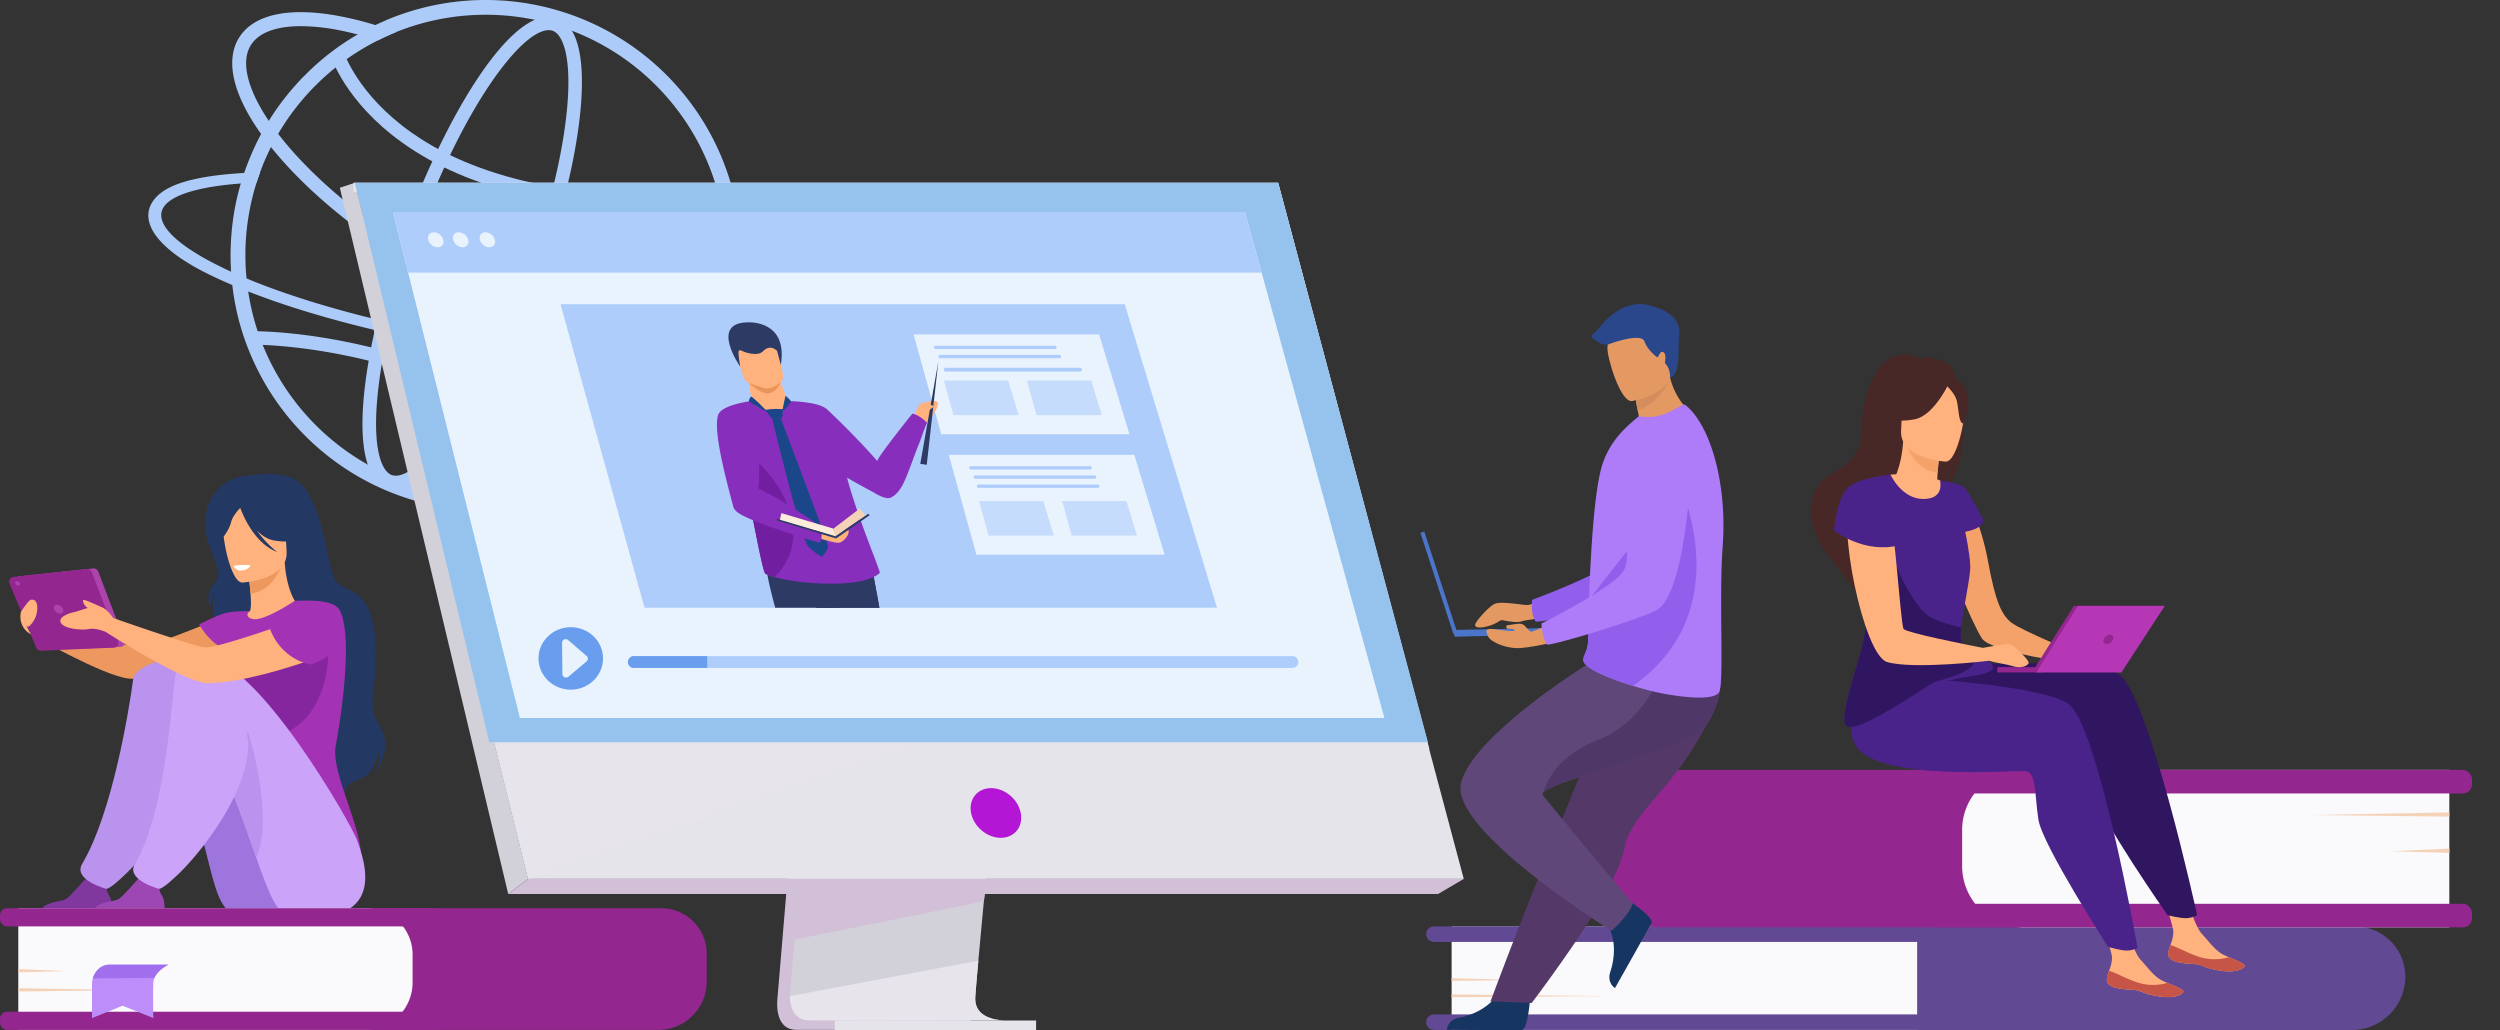 <svg xmlns="http://www.w3.org/2000/svg" xmlns:xlink="http://www.w3.org/1999/xlink" viewBox="0 0 1483 611.04"><rect x="0" y="0" width="1483" height="611.04" fill="#333333" stroke="none"/><defs><style>.cls-1{fill:none;}.cls-2{fill:#ed985f;}.cls-3{fill:#233862;}.cls-4{fill:#ffb27d;}.cls-5{fill:#a432b5;}.cls-6{fill:#9e74dd;}.cls-7{fill:#80389e;}.cls-8{fill:#86269e;}.cls-9{fill:#b993ed;}.cls-10{fill:#cba3f9;}.cls-11{fill:#9d47b5;}.cls-12{fill:#ad44ad;}.cls-13{fill:#93278f;}.cls-14{fill:#fff;}.cls-15{fill:#adcbf9;}.cls-16{fill:#614993;}.cls-17{fill:#faf9fb;}.cls-18{fill:#f4d2b8;}.cls-19{fill:#d1c0d8;}.cls-20{fill:#d2d1d9;}.cls-21{fill:#e5e4eb;}.cls-22{fill:#e7e4eb;}.cls-23{fill:#96c2ee;}.cls-24{fill:#b416d6;}.cls-25{fill:#e9f3fe;}.cls-26,.cls-28{fill:#afcdfb;}.cls-27{fill:#699dee;}.cls-28{opacity:0.6;}.cls-29{fill:#bd8df9;}.cls-30{fill:#a16fed;}.cls-31{fill:#e49963;}.cls-32{fill:#163560;}.cls-33{fill:#925fed;}.cls-34{fill:#533868;}.cls-35{fill:#60477a;}.cls-36{fill:#4f3868;}.cls-37{fill:#af7cf9;}.cls-38{fill:#d68d5d;}.cls-39{fill:#4a75cb;}.cls-40{fill:#2b478b;}.cls-41{fill:#f4a269;}.cls-42{fill:#c65447;}.cls-43{fill:#301660;}.cls-44{fill:#49228a;}.cls-45{fill:#472826;}.cls-46{fill:#b537b5;}.cls-47{clip-path:url(#clip-path);}.cls-48{fill:#2c3a64;}.cls-49{fill:#882ebc;}.cls-50{fill:#711fa0;}.cls-51{fill:#e8945b;}.cls-52{fill:#d35c2b;}.cls-53{fill:#1c468a;}.cls-54{fill:#fcecdb;}.cls-55{fill:#bc3f3f;}.cls-56{fill:#e58638;}.cls-57{fill:#ee9849;}.cls-58{fill:#a02e2e;}</style><clipPath id="clip-path"><polygon class="cls-1" points="721.92 360.52 382.32 360.52 343.86 221.52 340.91 210.86 338.39 201.77 332.49 180.45 667.2 180.45 673.68 201.77 676.44 210.86 679.68 221.52 721.92 360.52"/></clipPath></defs><title>Asset 13</title><g id="Layer_2" data-name="Layer 2"><g id="Layer_1-2" data-name="Layer 1"><g id="girl_2" data-name="girl 2"><path class="cls-2" d="M141,362.24S91,384.05,81.86,383.65s-65.08-17-65.08-17l1.43,9.63s43.21,24.85,58.32,26.26c14.87,1.39,65.72-13.35,70.63-16.46S155.27,365.39,141,362.24Z"/><path class="cls-3" d="M148.53,282s18.46-3.51,27.66,3.21c16.66,12.17,17.56,54.11,23.8,60.36s21.29,3.58,22.64,35.91-6,35,2.74,49.47-3.7,28.88-3.7,28.88,5.09-8,2.91-13.72c0,0-2.12,12.69-10.18,15.66s-9.26,5.16-10.55,9.52c0,0-68.78-35.24-68.85-60.24s-13.54-49.76-6.93-60.6a24,24,0,0,0-3.3,9.79s-4-7.6,2.9-14.67-8.06-21.72-5.85-38.67C123.34,295.27,131.51,282.52,148.53,282Z"/><path class="cls-4" d="M134.92,386.06a48.24,48.24,0,0,0,16.83,7.16c25.94,6,35.88-15.93,39.62-31a22.41,22.41,0,0,0-8.79-2.7c-1.88-.22-3.85-.37-5.48-.45-2.92-2.23-7.26-11.36-8.22-25.54l-1.22.33-20.44,5.6s.94,6.49,1.4,12.64c.35,4.8.41,9.4-.5,10.52l-2.56.57a0,0,0,0,1,0,0A132.68,132.68,0,0,0,134.92,386.06Z"/><path class="cls-2" d="M147.22,339.48s.94,6.49,1.39,12.64c11.59-1.16,17-12.19,19-18.24Z"/><path class="cls-4" d="M143.76,345.58S171.25,344.06,170,327s1.53-28.83-16.07-28.58-20.55,7-21.54,12.82S136.58,345.53,143.76,345.58Z"/><path class="cls-3" d="M132.57,301.63c3.87-5.45,7.16-4.55,9.07-3.13,14.42-9.33,25,2.18,25,2.18a32.75,32.75,0,0,0,12.07,18.53s-4.78,3.45-16.53,1.31c-3.59-.65-6.92-2.93-9.81-5.77a64.16,64.16,0,0,0,12,12.67c-14.24-5.38-21.15-24.15-21.84-26.14-1.57,1.62-4.64,5.13-5.42,8.41-1.06,4.45-5.61,11.42-8.25,11.3C128.81,321,126.75,309.8,132.57,301.63Z"/><path class="cls-5" d="M199.2,442c2.48-12.69,10.57-63.39,2.48-79.71-2.91-5.86-14.32-6.39-26.83-5.88-3.9,2.52-18.74,12-24.83,10.83l-.34-.08c-2.87-.71-4-2.73-1.56-4.47a54.81,54.81,0,0,0-13.9.85c-4.35.82-16.08,6.89-16.08,6.89s5.91,10.67,14.62,14.35c-1.48,13.25.72,19.09,14.46,49.69,11.61,25.86-1.57,49.15-1.57,49.15s68.36,55,68.74,27C214.68,489.48,196,458.18,199.2,442Z"/><path class="cls-6" d="M142.27,543.33a12.7,12.7,0,0,1-9.15-5.57l-1.05-1.59c-7.79-11.78-10.81-47.85-28.32-86.28-4.26-9.36-19.56-11-23.73-21.62,0,0-10.27-34.28,19.65-35.29s80.16,95.39,81,105.5C181.39,508.27,200.4,549.89,142.27,543.33Z"/><path class="cls-7" d="M23.31,542.54h42.6s1.59-6.79-1.2-11.42c-2.48-4.09-1.53-6.42.3-9.8a16.49,16.49,0,0,1-7.17,1.35,14.92,14.92,0,0,1-6.34-2.23c-1.83,2.09-9.68,11-12.13,12.75C36.58,535.19,24.17,534.48,23.31,542.54Z"/><path class="cls-8" d="M194.71,375.53s5.54,50.44-30.42,61S118.13,390.13,147.16,386,194.71,375.53,194.71,375.53Z"/><path class="cls-9" d="M79,402.89c-2.56,19.23-12.58,79.92-30.25,109.53-5.7,9.55,14.35,14.9,14.46,14.87,2.69-.7,7.17-5,9.23-6.85C86.83,507.51,116,470.91,116,441.56c0-14.31.25-41.64-10.15-48.59C99.39,388.69,80.06,395.25,79,402.89Z"/><path class="cls-10" d="M167.67,542.54s-1.58-2.2-4.34-6.37c-3.27-5-6.9-14.72-11.29-27.24-4.62-13.14-10.11-29.31-17-46.13-2.11-5.19-4.35-10.44-6.74-15.69-4.27-9.36-16-8.06-20.17-18.64,0,0-16.28-36.67,13.65-37.68s86.8,98.09,90.07,107.69C215.47,509,232.92,552.61,167.67,542.54Z"/><path class="cls-11" d="M54.58,542.54h42.6s1.59-6.79-1.2-11.42c-2.48-4.09-1.53-6.42.3-9.8a16.49,16.49,0,0,1-7.17,1.35,14.92,14.92,0,0,1-6.34-2.23c-1.83,2.09-9.68,11-12.13,12.75C67.85,535.19,55.44,534.48,54.58,542.54Z"/><path class="cls-9" d="M152,508.93c-4.62-13.14-10.11-29.31-17-46.13,1.79-12.74,5.65-23.89,12.14-28.38C147.22,434.42,163,483.19,152,508.93Z"/><path class="cls-10" d="M103.91,401.53c-2.57,19.22-6.18,81.28-23.85,110.89-5.7,9.55,14.35,14.9,14.46,14.87,2.69-.7,7.17-5,9.23-6.85,14.35-12.93,43.47-49.53,43.47-78.88,0-14.31-16.79-40.5-27.2-47.44A10.46,10.46,0,0,0,103.91,401.53Z"/><path class="cls-12" d="M11.7,341.82l43.62-4.64a2.83,2.83,0,0,1,2.93,1.8l15.61,41a2.82,2.82,0,0,1-2.52,3.81l-43.29,1.75a2.83,2.83,0,0,1-2.71-1.73L9.4,345.7A2.81,2.81,0,0,1,11.7,341.82Z"/><path class="cls-13" d="M7.91,342.21l43.62-4.63a2.82,2.82,0,0,1,2.93,1.8l15.61,41a2.82,2.82,0,0,1-2.52,3.82L24.27,386a2.83,2.83,0,0,1-2.72-1.72L5.61,346.1A2.82,2.82,0,0,1,7.91,342.21Z"/><path class="cls-12" d="M32.09,361.36a1.79,1.79,0,0,1,1.69-2.65,4.19,4.19,0,0,1,3.61,2.65c.53,1.47-.22,2.65-1.69,2.65A4.18,4.18,0,0,1,32.09,361.36Z"/><path class="cls-12" d="M9.21,346.09a.88.88,0,0,1,.83-1.3,2.06,2.06,0,0,1,1.78,1.3.88.88,0,0,1-.83,1.3A2.07,2.07,0,0,1,9.21,346.09Z"/><path class="cls-4" d="M191.37,362.24s-60.46,22.27-69.55,21.81c-5.87-.3-54.68-17.45-54.68-17.45s-3.62-5.57-7.55-6.73c0,0-6.94-3.19-8.92-3.78s-1.59,0-1,1.89a6.73,6.73,0,0,0,2.41,2.69c-3.34.92-6.63,2.16-8.17,2.46-2.57.49-9.91,2.87-7.73,6.44s12.3,4.37,16.66,3.57,9.91,1.75,9.91,1.75,47.51,30.53,60.57,30.38c25.78-.3,69.28-16.13,74.19-19.24S205.63,365.39,191.37,362.24Z"/><path class="cls-4" d="M12.4,363s4.38-6.92,5.81-7.2c4.36-.87,4.36,4.88,3.44,8.59-1,4-4.36,7.73-5.29,7.4S11.37,366.69,12.4,363Z"/><path class="cls-4" d="M12.24,364.42a11.57,11.57,0,0,0,6,11.81Z"/><path class="cls-14" d="M138.61,335.74s2.6-1,9.92-.43c0,0-.39,2.85-5.79,3.13A4.31,4.31,0,0,1,138.61,335.74Z"/><path class="cls-5" d="M160.22,373.22s5.4,17.12,24,21c0,0,30.67-9.44,15.4-30.34C199.59,363.89,184.5,352.68,160.22,373.22Z"/></g><path class="cls-15" d="M145.57,151.4c0-1.73,0-3.5.08-5.23a144.47,144.47,0,0,1,6.53-37.82c-3.23.12-6.34.31-9.34.5a147.52,147.52,0,0,0-5.69,32c-.23,3.23-.34,6.46-.38,9.73v.84c0,3.27.11,6.54.31,9.76,3,1.39,6,2.69,9.18,4-.3-3.07-.53-6.19-.61-9.3C145.61,154.36,145.57,152.9,145.57,151.4ZM427.7,92.48a151.63,151.63,0,0,0-198.45-80.6c-2.23,1-4.46,2-6.61,3-3.58,1.73-7.11,3.58-10.5,5.58a148.63,148.63,0,0,0-31,23.91c-2,1.92-3.85,3.92-5.69,6-2.31,2.54-4.5,5.19-6.61,7.88a150.14,150.14,0,0,0-9.38,13.42c-1.62,2.57-3.12,5.22-4.58,7.87-2.26,4.19-4.3,8.5-6.19,13-1.42,3.34-2.69,6.69-3.84,10.11-.73,2.07-1.38,4.15-2,6.26a147.52,147.52,0,0,0-5.69,32c-.23,3.23-.34,6.46-.38,9.73v.84c0,3.27.11,6.54.31,9.76.15,2.66.42,5.31.73,8a147.93,147.93,0,0,0,10.87,41.2,151.44,151.44,0,0,0,278.4,1.43c.19-.46.42-1,.62-1.43.84-2,1.65-4,2.38-6A151.72,151.72,0,0,0,427.7,92.48Zm-8,114.23c0,.08,0,.12-.08.19-1,2.23-2,4.46-3,6.65a142.71,142.71,0,0,1-259.83-6.65,139.83,139.83,0,0,1-9.54-34c-.42-2.58-.73-5.15-1-7.77-.3-3.07-.53-6.19-.61-9.3,0-1.5-.08-3-.08-4.46,0-1.73,0-3.5.08-5.23a144.47,144.47,0,0,1,6.53-37.82c.66-2.07,1.35-4.11,2.12-6.15s1.57-4.23,2.46-6.3c1.27-2.92,2.57-5.8,4-8.61S163.52,82,165,79.41A143,143,0,0,1,179.4,59.15q3.33-3.91,6.95-7.61l1-1A142.59,142.59,0,0,1,224.1,24c2.8-1.43,5.65-2.73,8.57-4,.77-.35,1.57-.66,2.34-1A142.71,142.71,0,0,1,419.7,206.71Z"/><path class="cls-15" d="M455.87,181.92l-11.72-.27c3.76,4.88,4.61,9.38,2.26,13.18s-8,7.08-16.33,9.5a95.79,95.79,0,0,1-10.38,2.38,233.46,233.46,0,0,1-38,3.08c-37.82.46-84.79-4.69-132.22-14.42-31.95-6.57-61.46-14.68-86.18-23.6-3.77-1.34-7.42-2.73-10.92-4.11-2.07-.81-4.11-1.65-6.11-2.5-3.19-1.31-6.22-2.61-9.18-4-2.08-.92-4.08-1.88-6-2.84-27.25-13.3-39.7-26.14-34.13-35.25,4.5-7.38,20.87-12.37,45.93-14.22,3-.19,6.11-.38,9.34-.5.66-2.07,1.35-4.11,2.12-6.15-3.27.08-6.42.23-9.46.39-31.59,1.88-48.51,7.44-54.66,17.51-7.14,11.72,2.62,27.46,33.87,42.76,4.3,2.11,8.91,4.18,13.76,6.26,3,1.27,6.19,2.54,9.41,3.81l4.5,1.73c3.69,1.38,7.46,2.76,11.34,4.11,24.29,8.42,52.58,16,82.95,22.29,42.47,8.69,84.67,13.84,120.76,14.68,5.31.16,10.46.16,15.45.12a273.08,273.08,0,0,0,34.37-2.31c3.73-.5,7.22-1.11,10.49-1.8,15.41-3.19,25.56-8.19,29.6-14.8C459.48,192.37,459.14,187.3,455.87,181.92Z"/><path class="cls-15" d="M391.17,178.17c-.15.28-.31.55-.47.81-4.64,7.36-15,11.16-29.55,11.16a119.73,119.73,0,0,1-23.58-2.64c-28.63-5.8-62.47-20.39-95.28-41.07-32.26-20.32-59.63-44.08-77.26-67-.3-.4-.6-.8-.91-1.19q-2.51-3.33-4.68-6.56c-12.85-19.09-16.72-35.28-10.56-45,4.64-7.36,15-11.16,29.55-11.16A119.81,119.81,0,0,1,202,18.09q5,1,10.12,2.36Q218,22,224.08,24q4.21-2.13,8.6-4c.77-.33,1.55-.65,2.33-1q-6.28-2.28-12.39-4.14c-6.51-2-12.86-3.61-19-4.85-30.89-6.27-52.81-1.94-61.72,12.2-8.47,13.45-3.85,33.69,13,57.3.86,1.2,1.75,2.42,2.67,3.64q1.55,2.06,3.2,4.11c18.23,22.8,45.42,46.12,77.15,66.11,33.63,21.19,68.45,36.17,98,42.17a127.49,127.49,0,0,0,25.2,2.8c17.64,0,30.28-5.09,36.52-15a25.37,25.37,0,0,0,2.51-5.19Z"/><path class="cls-15" d="M234.75,290.2a15,15,0,0,1-5.14-.89c-26-9.42-14-86.26,10.53-153.78C262.79,73.08,299.38,9.86,325.51,9.86a15,15,0,0,1,5.13.89c14.8,5.37,15.7,31.84,13.85,53.1C342,92.26,333.36,128,320.12,164.53,297.47,227,260.87,290.2,234.75,290.2ZM325.51,17.89c-16.44,0-50.87,46-77.83,120.37-13,35.88-21.51,70.91-23.92,98.65-2.6,29.84,2.73,42.74,8.59,44.86a7,7,0,0,0,2.4.4c16.43,0,50.86-46,77.83-120.37,13-35.88,21.5-70.91,23.92-98.65,2.59-29.84-2.74-42.74-8.59-44.86A7,7,0,0,0,325.51,17.89Z"/><path class="cls-15" d="M389.69,123.88c-28.93,0-55.37-2.75-79-8.23-28.23-6.55-52.5-17-72.14-31.08C204.79,60.36,196.48,34,196.15,32.92l7.67-2.34c.07.25,8.1,25.25,40,47.87,29.64,21,86.49,44.26,189,35.5l.69,8Q410.78,123.88,389.69,123.88Z"/><path class="cls-15" d="M361.24,281.42a398,398,0,0,0-148.11-68.79c-39.56-9-66-8.16-66.31-8.15l-.29-8c1.11,0,27.8-.9,68.38,8.34A406,406,0,0,1,366,275Z"/><path class="cls-16" d="M1426.83,579.29A31.67,31.67,0,0,1,1395.17,611H1137.25v-61.4h259.86a29,29,0,0,1,4.78.39A29.73,29.73,0,0,1,1426.83,579.29Z"/><path class="cls-17" d="M1185.13,579.91a30.94,30.94,0,0,1-9,21.85l-.1.1A30.92,30.92,0,0,1,1154.1,611h-293v-61.4h293.73a30.36,30.36,0,0,1,30.34,30.36Z"/><path class="cls-16" d="M1209.49,606.35a4.59,4.59,0,0,1-4.59,4.6H850.62a4.59,4.59,0,0,1-3.25-7.84,4.55,4.55,0,0,1,3.25-1.35H1204.9A4.6,4.6,0,0,1,1209.49,606.35Z"/><path class="cls-16" d="M1209.49,554.14a4.59,4.59,0,0,1-4.59,4.6H850.62a4.59,4.59,0,0,1-3.25-7.84,4.55,4.55,0,0,1,3.25-1.35H1204.9A4.6,4.6,0,0,1,1209.49,554.14Z"/><polygon class="cls-18" points="861.06 580.25 900.35 581.28 861.06 581.9 861.06 580.25"/><polygon class="cls-18" points="861.06 589.88 954.53 590.91 861.06 591.54 861.06 589.88"/><path class="cls-16" d="M1401.89,549.94l-84.8,61H1137.25v-61.4h259.86A29,29,0,0,1,1401.89,549.94Z"/><path class="cls-13" d="M210.2,538.76H392.27a26.94,26.94,0,0,1,26.94,26.94v16.55a28.69,28.69,0,0,1-28.69,28.69H210.2a0,0,0,0,1,0,0V538.76a0,0,0,0,1,0,0Z"/><path class="cls-17" d="M10.85,538.76h206.4a27.5,27.5,0,0,1,27.5,27.5v16.55a28.13,28.13,0,0,1-28.13,28.13H10.85a0,0,0,0,1,0,0V538.76a0,0,0,0,1,0,0Z"/><rect class="cls-13" y="600.15" width="262.34" height="10.8" rx="4.16" ry="4.16"/><rect class="cls-13" y="538.76" width="262.34" height="10.8" rx="4.16" ry="4.16"/><polygon class="cls-18" points="10.85 574.85 39.21 576.07 10.85 576.8 10.85 574.85"/><polygon class="cls-18" points="10.85 586.18 78.32 587.39 10.85 588.12 10.85 586.18"/><path class="cls-19" d="M487.55,278.81l-26.34,313.1s-2.76,19,11.36,19c23.21.06,115.54,0,115.54,0s-17.47-3.95-17.26-12.84c.25-10.48,30.78-322.24,30.78-322.24Z"/><path class="cls-20" d="M595.6,605.24c-4.57,0-92.75.29-115.35,0-9.85-.12-11.58-8.76-11.66-14.35a28,28,0,0,1,.3-4.66l.68-8.14,1.75-20.74L472.86,539l2-23.55,1.67-19.88,18.71-222.48,114.08-3S596.44,400.63,587.35,495.6c-1,10.58-2,20.73-2.88,30.2-.29,3-.56,6-.84,8.86-.84,9-1.61,17.24-2.28,24.52-.36,3.84-.68,7.41-1,10.68-1.16,12.81-1.84,21-1.85,22.54a13.55,13.55,0,0,0,.23,2.54C580.62,604.91,593.88,605.24,595.6,605.24Z"/><polygon class="cls-21" points="210.5 108.43 274.64 366.07 283.42 401.36 313.29 521.36 868.31 521.36 758.2 108.43 210.5 108.43"/><polygon class="cls-20" points="210.49 108.43 201.6 111.39 301.48 530.32 313.29 521.36 210.49 108.43"/><polygon class="cls-19" points="301.48 530.32 853.07 530.32 868.31 521.36 313.29 521.36 301.48 530.32"/><rect class="cls-21" x="495.18" y="605.37" width="119.43" height="5.68" transform="translate(1109.79 1216.41) rotate(180)"/><polygon class="cls-21" points="841.42 445.27 751.36 113.89 209.61 113.89 209.61 108.43 758.2 108.43 847.95 444.54 841.42 445.27"/><polygon class="cls-19" points="584.25 530.32 583.63 534.66 471.32 557.35 472.86 539.03 473.59 530.32 584.25 530.32"/><path class="cls-22" d="M595.6,605.24c-4.57,0-92.75.29-115.35,0-9.85-.12-11.58-8.76-11.66-14.35l111.78-21c-1.16,12.81-1.84,21-1.85,22.54a13.55,13.55,0,0,0,.23,2.54C580.62,604.91,593.88,605.24,595.6,605.24Z"/><polygon class="cls-22" points="557.1 437.77 313.29 521.36 283.42 401.36 557.1 437.77"/><polygon class="cls-23" points="210.49 108.43 758.2 108.43 847.06 440.3 290.29 440.3 210.49 108.43"/><path class="cls-24" d="M605.51,482.25c-1.58-8.14-9.46-14.74-17.6-14.74s-13.45,6.6-11.87,14.74S585.5,497,593.64,497,607.1,490.39,605.51,482.25Z"/><polygon class="cls-25" points="821.23 425.91 308.42 425.91 250.34 194.56 245.89 176.82 242.09 161.69 233.18 126.2 738.61 126.2 748.39 161.69 752.56 176.82 757.45 194.56 821.23 425.91"/><polygon class="cls-26" points="748.39 161.69 242.09 161.69 233.18 126.2 738.61 126.2 748.39 161.69"/><path class="cls-25" d="M254.09,142.24a3.35,3.35,0,0,1,3.33-4.44,6.06,6.06,0,0,1,5.54,4.44,3.35,3.35,0,0,1-3.33,4.44A6.06,6.06,0,0,1,254.09,142.24Z"/><path class="cls-25" d="M268.83,142.24a3.35,3.35,0,0,1,3.33-4.44,6.06,6.06,0,0,1,5.54,4.44,3.35,3.35,0,0,1-3.33,4.44A6.06,6.06,0,0,1,268.83,142.24Z"/><path class="cls-25" d="M284.7,142.24A3.35,3.35,0,0,1,288,137.8a6.06,6.06,0,0,1,5.54,4.44,3.35,3.35,0,0,1-3.33,4.44A6.06,6.06,0,0,1,284.7,142.24Z"/><path class="cls-27" d="M319.44,390.58c0-10.24,8.57-18.54,19.14-18.54s19.14,8.3,19.14,18.54-8.57,18.53-19.14,18.53S319.44,400.81,319.44,390.58Z"/><path class="cls-25" d="M337,379.65l11,9.51a2.05,2.05,0,0,1,0,3.14l-10.81,9.12a2.17,2.17,0,0,1-3.58-1.56l-.18-18.63A2.16,2.16,0,0,1,337,379.65Z"/><path class="cls-26" d="M770.17,392.72a3.52,3.52,0,0,1-3.49,3.49H376a3.49,3.49,0,1,1,0-7H766.68A3.5,3.5,0,0,1,770.17,392.72Z"/><path class="cls-27" d="M419.52,389.23v7H376a3.49,3.49,0,1,1,0-7Z"/><polygon class="cls-26" points="721.92 360.52 382.32 360.52 343.86 221.52 340.91 210.86 338.39 201.77 332.49 180.45 667.2 180.45 673.68 201.77 676.44 210.86 679.68 221.52 721.92 360.52"/><polygon class="cls-25" points="669.99 257.57 558.34 257.57 545.69 211.87 544.72 208.37 543.9 205.38 541.96 198.37 652 198.37 654.13 205.38 655.04 208.37 656.11 211.87 669.99 257.57"/><polygon class="cls-28" points="604.28 246.25 565.57 246.25 561.18 230.4 560.85 229.18 560.56 228.15 559.89 225.72 598.05 225.72 598.78 228.15 599.1 229.18 599.47 230.4 604.28 246.25"/><polygon class="cls-28" points="653.57 246.25 614.86 246.25 610.47 230.4 610.14 229.18 609.85 228.15 609.18 225.72 647.33 225.72 648.07 228.15 648.39 229.18 648.76 230.4 653.57 246.25"/><path class="cls-26" d="M625.83,207.07H555.07a1,1,0,0,1-1-1h0a1,1,0,0,1,1-1h70.76a1,1,0,0,1,1,1h0A1,1,0,0,1,625.83,207.07Z"/><path class="cls-26" d="M628.45,212.51H557.69a1,1,0,0,1-1-1h0a1,1,0,0,1,1-1h70.76a1,1,0,0,1,1,1h0A1,1,0,0,1,628.45,212.51Z"/><path class="cls-26" d="M640.69,220.42H561a1.14,1.14,0,0,1-1.13-1.13h0a1.14,1.14,0,0,1,1.13-1.14h79.67a1.14,1.14,0,0,1,1.13,1.14h0A1.14,1.14,0,0,1,640.69,220.42Z"/><polygon class="cls-25" points="690.86 329.04 579.2 329.04 566.56 283.33 565.59 279.83 564.76 276.84 562.82 269.83 672.87 269.83 675 276.84 675.91 279.83 676.97 283.33 690.86 329.04"/><polygon class="cls-28" points="625.15 317.71 586.43 317.71 582.05 301.86 581.71 300.65 581.43 299.61 580.75 297.18 618.91 297.18 619.65 299.61 619.96 300.65 620.33 301.86 625.15 317.71"/><polygon class="cls-28" points="674.43 317.71 635.72 317.71 631.34 301.86 631 300.65 630.71 299.61 630.04 297.18 668.2 297.18 668.94 299.61 669.25 300.65 669.62 301.86 674.43 317.71"/><path class="cls-26" d="M646.69,278.53H575.94a1,1,0,0,1-1-1h0a1,1,0,0,1,1-1h70.75a1,1,0,0,1,1,1h0A1,1,0,0,1,646.69,278.53Z"/><path class="cls-26" d="M649.32,284H578.56a1,1,0,0,1-1-1h0a1,1,0,0,1,1-1h70.76a1,1,0,0,1,1,1h0A1,1,0,0,1,649.32,284Z"/><path class="cls-26" d="M651.23,289.42H580.47a1,1,0,0,1-1-1h0a1,1,0,0,1,1-1h70.76a1,1,0,0,1,1,1h0A1,1,0,0,1,651.23,289.42Z"/><path class="cls-29" d="M99.81,572.26s-6.17,3-8.21,7.83a8,8,0,0,0-.64,2.72c-.34,6.47,0,21.11,0,21.11L72.75,596.6l-18.17,7.32V584.08A12.67,12.67,0,0,1,59,574.29a8,8,0,0,1,5-2Z"/><path class="cls-30" d="M99.81,572.26s-6.17,3-8.21,7.83l-36.5.29a10.85,10.85,0,0,1,9-8.12Z"/><path class="cls-13" d="M948.41,456.69h221.13a37.12,37.12,0,0,1,37.12,37.12v21.42a34.86,34.86,0,0,1-34.86,34.86H948.41a0,0,0,0,1,0,0v-93.4a0,0,0,0,1,0,0Z" transform="translate(2155.07 1006.79) rotate(-180)"/><path class="cls-17" d="M1164,456.69h252.62A36.39,36.39,0,0,1,1453,493.09v21.42a35.59,35.59,0,0,1-35.59,35.59H1164a0,0,0,0,1,0,0v-93.4A0,0,0,0,1,1164,456.69Z" transform="translate(2616.94 1006.79) rotate(180)"/><rect class="cls-13" x="1142.24" y="536.13" width="324.14" height="13.97" rx="5.38" ry="5.38" transform="translate(2608.62 1086.22) rotate(180)"/><rect class="cls-13" x="1142.24" y="456.69" width="324.14" height="13.97" rx="5.38" ry="5.38" transform="translate(2608.62 927.36) rotate(180)"/><polygon class="cls-18" points="1452.97 503.4 1417.93 504.97 1452.97 505.91 1452.97 503.4"/><polygon class="cls-18" points="1452.97 481.9 1369.61 483.47 1452.97 484.42 1452.97 481.9"/><path class="cls-31" d="M920.93,352.31s-11.6,6.6-14.85,6.6-16-2.47-19.55-.65-10,9.12-11.19,11.51c-2.17,4.29,8.73,2.39,13.89-1.26a3.27,3.27,0,0,1,2.57-.54c2.67.59,8.22,1.59,10.9.6,3.6-1.33,22.57-2.81,22.57-2.81Z"/><path class="cls-32" d="M907.81,590.57s-1.25,20.14-5.15,20.43c-.51,0-19.76,0-19.76,0l-24.58-.14s.16-5.92,7.35-7.17,19.2-6.3,23.55-15.8C893.8,577.94,907.81,590.57,907.81,590.57Z"/><path class="cls-33" d="M1009.19,262.46s-12,85.48-31.94,93.14c-9.82,3.77-53.25,12.34-66.1,13.2,0,0-3.14-2.56-2.38-12.95,0,0,45.5-16.7,52-25.79,9.62-13.51-6-55.22,6.1-67.92S999.23,244,1009.19,262.46Z"/><path class="cls-34" d="M1005.14,442.54a150.45,150.45,0,0,1-11.75,16.81c-12.92,16.32-27,29.77-29.45,42.49a56.41,56.41,0,0,1-2.27,8.14c-1,2.91-2.29,6-3.75,9.14-5.48,11.92-13.68,25.27-21.87,37.4-14.16,21-27.48,38.49-27.48,38.49l-24.41-1c1-2.45,11.63-31.42,25.87-66.81,5.79-14.37,11.94-29.66,17.87-44.4l2.36-5.87c1.82-4.51,3.6-8.95,5.35-13.28,13.37-33.23,24-59.7,24-59.7s53.46-20.25,59-7.13C1023.23,407.6,1019.5,418.2,1005.14,442.54Z"/><path class="cls-32" d="M964.34,533s17,10.92,15.34,14.46c-.22.47-9.61,17.28-9.61,17.28L958,586.14s-5.09-3-2.68-9.91S959.15,556.39,953,548C946.49,539.09,964.34,533,964.34,533Z"/><path class="cls-35" d="M956,552.19s10.61-9.36,12.48-16.22c0,0-43.73-52.4-53.22-64.14-.43-.54-.32-1.13.25-1.78,7.17-8.08,86.73-24.49,97.13-40.67a50,50,0,0,0,6.72-15.49c2.36-9.88.5-16.69.5-16.69l-79.47-2.3s-66.16,41.19-73.65,69.28S956,552.19,956,552.19Z"/><path class="cls-36" d="M915.55,470.05c7.17-8.08,86.73-24.49,97.13-40.67a50,50,0,0,0,6.72-15.49V403.83l-33.77-5.31s-9.58,29.47-38,40.52C921.12,449.39,916.09,467.76,915.55,470.05Z"/><path class="cls-31" d="M962.18,257.08c16.07,4.15,42.72-10.74,42.72-10.74s-10.35-7-14.18-22.23c-.2-.77-.37-1.56-.53-2.37L981.94,220l-12.28,11a106.26,106.26,0,0,0,1.81,12.42c.27,1.37.57,2.84.93,4.4A37.77,37.77,0,0,0,962.18,257.08Z"/><path class="cls-37" d="M1021.92,323.71c-2.3,31,.73,78.07-1.88,86.23-2.26,7-27.94,2.85-38.2.5-3.79-.87-8.39-2.11-13.14-3.58-13.24-4.1-27.67-9.95-29.22-14.3-.05-.17-.11-.34-.14-.5a4,4,0,0,1,0-1.82c.52-2.22,2.5-4.61,2.74-10.1.26-6.12.22-13.34.45-21.09,0-.88,0-1.83.12-2.7V356c0-.16,0-.33,0-.49.22-8.65.67-17.75,1.19-26.76.34-5.67.72-11.28,1.17-16.65,1.15-13.87,2.71-26.21,4.77-34,3.37-12.72,10.79-21,17.54-27.08l4.89-4.2A28.28,28.28,0,0,0,990,244.48c6.31-3,8.49-5.14,9.59-4.33C1014.16,251.39,1024.64,285.85,1021.92,323.71Z"/><path class="cls-33" d="M968.7,406.86c-13.24-4.1-27.67-9.95-29.22-14.3-.05-.17-.11-.34-.14-.5l0-1.82c.52-2.22,2.5-4.61,2.74-10.1.26-6.12.22-13.34.45-21.09,0-.88,0-1.83.12-2.7V356c0-.16,0-.33,0-.49l53.53-68.2S1032.21,362.27,968.7,406.86Z"/><path class="cls-38" d="M969.66,231a106.26,106.26,0,0,0,1.81,12.42c12-3.88,17.43-14.71,19.25-19.3-.2-.77-.37-1.56-.53-2.37L981.94,220Z"/><path class="cls-31" d="M968,237.91s26.15-4.36,23.18-20.61-1.59-27.74-18.41-25.64-18.92,8.89-19.25,14.55S961.17,238.63,968,237.91Z"/><rect class="cls-39" x="852.94" y="315.32" width="2.42" height="63.49" transform="matrix(0.95, -0.31, 0.31, 0.95, -65.44, 280.95)"/><rect class="cls-39" x="862.76" y="372.93" width="66.62" height="3.99" transform="translate(-7.8 19.22) rotate(-1.22)"/><path class="cls-31" d="M928.08,379.39s-21.4,5.64-29.42,5.05S884,380,883,378s-3.13-5.53,2.33-4.88,12.92,1.82,13.16.77S894,373,894,373s-1.42-2.06.37-2.14,7-1.48,8.92-.52,3.71,4.54,5.12,4.39,17.91-7.43,17.91-7.43Z"/><path class="cls-37" d="M1003.88,266s-2.52,86.28-21.47,96.09c-9.35,4.83-51.57,18.13-64.24,20.4,0,0-3.41-2.19-3.8-12.6,0,0,43.38-21.62,48.81-31.36,8.07-14.49-12-54.23-1.43-68.18S992,248.7,1003.88,266Z"/><path class="cls-40" d="M990.72,224.11s.3-5.58-3.14-8.77c0,0,1.2-5.59-1-6.51s-2.67,3.78-3.69,3-5.52-4.23-7.46-9.39-19.63,1.09-21.69,2-8.7-2.48-10-5.24a38.48,38.48,0,0,0,5.34-5.16c1.66-2.21,13.26-17.13,29.47-12.9s18.42,12,17.5,18.61S997.36,221.88,990.72,224.11Z"/><path class="cls-41" d="M1166.47,295.71s8.3,12.28,13,38.1c4.15,22.62,7.78,31,13.77,35.6s39.35,18.33,39.35,18.33l-2.5,5.85s-48.89-6.66-54.39-14.83-26.43-56.46-24.8-67.58S1166.47,295.71,1166.47,295.71Z"/><path class="cls-4" d="M1286.2,565.44c-.44,4.77,6.2,5.93,13.89,6.31s5.36,2,15.9,3.87,14.76-1,15.52-2.4c.68-1.26-4.22-3.24-9.44-5.47l-2-.85c-5.88-2.59-9.17-7.86-13.76-12.74-4.34-4.63-8.45-19.45-8.45-19.45l-14.32-3.06s4,13.34,5.41,19c.82,3.35-.39,7.1-1.46,10A18.55,18.55,0,0,0,1286.2,565.44Z"/><path class="cls-42" d="M1300.09,571.75c7.69.39,5.36,2,15.9,3.87s14.76-1,15.52-2.4c.68-1.26-4.22-3.24-9.44-5.47l-.08.09a30,30,0,0,1-16,.19c-7-1.89-13.71-6.06-18.51-7.4a18.55,18.55,0,0,0-1.32,4.81C1285.76,570.21,1292.4,571.37,1300.09,571.75Z"/><path class="cls-43" d="M1143.61,395.64s95.15-7.16,113.06,4.14,46.65,143,46.65,143-1.78,1.42-5.74,1.85c-3.68.39-11.79-1.77-11.79-1.77s-41.29-58.92-44.2-73.77-2.2-28.08-8.82-28.44-89.18,10-101.66-12-2.17-43.78-2.17-43.78Z"/><path class="cls-4" d="M1249.79,580.73c-.44,4.77,6.2,5.92,13.89,6.31s5.36,2,15.9,3.86,14.76-1,15.52-2.39-4.22-3.24-9.44-5.48l-2-.85c-5.88-2.58-9.17-7.85-13.76-12.74-4.33-4.63-8.45-19.45-8.45-19.45l-14.32-3s4,13.33,5.41,19c.82,3.35-.39,7.09-1.46,9.94A18.62,18.62,0,0,0,1249.79,580.73Z"/><path class="cls-42" d="M1263.68,587c7.69.38,5.36,2,15.9,3.86s14.76-1,15.52-2.39-4.22-3.24-9.44-5.48l-.08.09a30,30,0,0,1-16,.19c-7-1.89-13.71-6-18.51-7.4a18.62,18.62,0,0,0-1.32,4.82C1249.35,585.5,1256,586.65,1263.68,587Z"/><path class="cls-44" d="M1125,401.54s84.53,4,102,16,41,144.7,41,144.7-1.83,1.35-5.8,1.63c-3.7.25-11.72-2.23-11.72-2.23s-39-60.48-41.29-75.43-1.1-28.15-7.71-28.76S1112,464,1100.36,441.53,1125,401.54,1125,401.54Z"/><path class="cls-45" d="M1155.09,215.53c-3.75-2.48-8.41-3-11.69-3.06a5.6,5.6,0,0,1,2.58-1c-2-.43-6.67,1.28-6.67,1.28-27.46-12.74-34.66,28.47-34.71,38.15s-.72,20.78-15.37,28.49c-28.82,15.17-7.44,46.44-7.44,46.44.21.14,19.21,25.3,19.21,25.3-.2-7.84,30.73-49.4,50.31-60.47,5-6.41,7.43-18.18,7.61-19.11-1.41,9.37-3.37,14.54-5,17.42C1170.77,275.39,1165,222.09,1155.09,215.53Z"/><path class="cls-4" d="M1121.42,281.56a96.09,96.09,0,0,1,15.74,0,50.59,50.59,0,0,1,13.66,3.43c7.45,3.12,6.67,16.31-9,13.86S1120.32,285.48,1121.42,281.56Z"/><path class="cls-4" d="M1150.16,291.18c.09.05,2.23,11.35-8,10.9-6.71-.3-21.21-8.43-19.93-14.18.61-2.74,5.69-9.83,6.71-26l1.22.33,20.57,5.52s-.91,6.52-1.34,12.7C1149,285.61,1149,290.55,1150.16,291.18Z"/><path class="cls-41" d="M1150.72,267.72s-.91,6.52-1.34,12.7c-11.64-1.1-17.09-12.16-19.23-18.22Z"/><path class="cls-45" d="M1128.15,259.79s-5.47-10.07-6.38-18.42c-.66-6,3.8-27.62,25.55-23a30,30,0,0,1,12.06,5.5c4.56,3.54,11,10.95,2,29.51l-2.43,6.31Z"/><path class="cls-4" d="M1154.22,273.83s-27.62-1.39-26.49-18.58-1.68-28.94,16-28.79,20.68,6.95,21.7,12.77S1161.44,273.74,1154.22,273.83Z"/><path class="cls-45" d="M1156.33,226.88s-8.9,19.66-20.69,21.87-16.62-1.23-16.62-1.23a32.86,32.86,0,0,0,12-18.68S1151.27,216.9,1156.33,226.88Z"/><path class="cls-45" d="M1154.35,228.39s5.34,4.88,6.42,9.35,1.11,13.52,3.75,13.39c0,0,6.61-13.33.73-21.51C1159,221,1154.35,228.39,1154.35,228.39Z"/><path class="cls-44" d="M1181.87,397.08c-2.24,2.67-9.22,3.49-16.68,4.72-5.87,1-12,2.18-16.42,4.76-10,5.84-42.49,25.6-52,24.7-3.7-.35-3-7.4-.77-16.77,3.53-14.78,10.91-35.32,10.91-44.25,0-4.87,1.62-16.41,3.78-29.59l.54-3.22c4.28-25.64,10.22-55.86,10.22-55.86S1128,296,1140.92,296s9.9-11,9.9-11,11.76,1.39,14.54,4.38,9.83,15.93,11.23,19.46c0,0,.28,4.49-10.83,6.63,0,0,2.7,12.19,3,20.31.24,6-4.09,24.79-5.34,36.48-.44,4.14-.5,7.38.17,8.86.86,1.88,3.65,3.76,6.81,5.61C1176.71,390.38,1184.52,393.9,1181.87,397.08Z"/><path class="cls-43" d="M1170.42,386.72c7.14,12.17-19.35,15.82-23.74,18.4-10,5.84-40.4,27-49.94,26.14-3.7-.35-3-7.4-.77-16.77,3.53-14.78,10.91-35.32,10.91-44.25,0-4.87,1.62-16.41,3.78-29.59l11.48-11s12.3,31.78,24,37a99.36,99.36,0,0,0,17.28,5.63c-.44,4.14-.5,7.38.17,8.86C1164.47,383,1167.26,384.87,1170.42,386.72Z"/><rect class="cls-13" x="1184.83" y="395.74" width="26.62" height="3.15"/><path class="cls-13" d="M1205.8,398.45c.26-1,24.47-39.05,24.47-39.05h53.87l-27,38Z"/><path class="cls-46" d="M1208.07,398.89c.26-1.05,24.55-39.49,24.55-39.49h51.52l-25.71,39.49Z"/><path class="cls-13" d="M1253.49,379.27a4.3,4.3,0,0,1-3.75,2.79,1.92,1.92,0,0,1-1.83-2.79,4.3,4.3,0,0,1,3.75-2.79A1.92,1.92,0,0,1,1253.49,379.27Z"/><path class="cls-4" d="M1192.74,382.22c-1.52-.64-13.18,1.48-16.51,2.1-10.57-2.06-45.31-9-47-11.18-2-2.57-6.35-80.76-11.34-82.06,0,0-9.82-6-19.3,5.35s6.74,92.12,20.8,96.27c15.62,4.61,60.73-.74,60.73-.74h0c3.71,1.27,10.19,2,13.63,3.13,4.53,1.51,8.57.25,9.58-1.52S1194.5,383,1192.74,382.22Z"/><path class="cls-44" d="M1121.42,281.56s-20.16,1.82-26,8.45-7.57,24.59-7.57,24.59,17.75,14.33,39.14,8.77Z"/><g class="cls-47"><path class="cls-4" d="M542.53,246.73s1.88-7.45,5-7.84,7.86-2.39,8.85.12-7.5,15.46-10.88,12.26S542.53,246.73,542.53,246.73Z"/><path class="cls-32" d="M509,495.9a25.26,25.26,0,0,1,4.83,8.63,1.38,1.38,0,0,1-1.36,1.87H497a3.13,3.13,0,0,1-3-2.85c0-2.82.35-7.08,2.74-9.66C500.59,489.76,509,495.9,509,495.9Z"/><path class="cls-32" d="M532.22,491.81s4.71,14.27,7.53,14.48c.37,0,14,0,14,0h17.6a8.57,8.57,0,0,0-6.78-5.18c-5.32-.89-14.8-4.46-19.69-11.19C539.75,482.86,532.22,491.81,532.22,491.81Z"/><path class="cls-48" d="M501.22,403.62c2.74,7.93,4.5,14.19,4.48,17.16-.07,13.28,26.17,73.23,26.17,73.23,8.46,3.58,18.14,0,18.14,0-2.87-8.31-18.84-82.65-27.32-128-3.57-19-6-32.36-6-32.36l-46.34-5.23S491.71,376.08,501.22,403.62Z"/><path class="cls-48" d="M470.37,328.38s21.34,47.7,30.85,75.24L522.69,366c-3.57-19-6-32.36-6-32.36Z"/><path class="cls-48" d="M495.14,338.55s12.74,132.45,15.7,158.1a29.5,29.5,0,0,1-17.57-1.31s-17.61-61.55-19.6-80.09-21.92-75.85-18.55-81.19S495.14,338.55,495.14,338.55Z"/><path class="cls-4" d="M462.53,225.6s4.9,11.77,5.08,15.29-11,5.42-16.68,2.52-4.77-5.49-4.77-5.49S443.58,226,444,225,462.53,225.6,462.53,225.6Z"/><path class="cls-49" d="M541.21,245.36s-20,24.89-20.85,28.1c-11.5-13.4-29.18-30.2-30-30.85-2.26-1.84-6.32-3-10.44-3.64a90.1,90.1,0,0,0-12.67-1.05c-.19,0-.29,0-.28,0,.53,2-1.63,5.66-6.38,6-5.63.37-13.56-2.68-14.45-6,0-.17-13.19.66-10.88,25.23a8.4,8.4,0,0,0,.12,1.06c.88,8.24,3.47,19,8.77,33.23,1.9,5.1,8.16,42.94,10,43a33,33,0,0,0,5.2,1.85c1.87.53,4.31,1.13,7.31,1.69a149.79,149.79,0,0,0,27.45,2.25c22.08,0,27.68-6.29,27.68-6.29,1.19,0-12.28-30.44-19.33-56.58,7.33,4.27,15.11,8.34,15.94,8.85,3.7,2.24,6.29,3.17,8.1,3.29h.26a3.51,3.51,0,0,0,2.38-.72c1.66-.87,3.93-2.8,6.23-7,3-5.58,6.64-16.89,9.74-24.43,1.72-4.18,3-8.74,4.79-12.51C549.93,250.78,545.66,246.21,541.21,245.36Z"/><path class="cls-50" d="M469.41,306.67c4.41,18.31-4,30-10,35.59a33,33,0,0,1-5.2-1.85c-1.86,0-8.12-37.88-10-43-5.3-14.2-7.89-25-8.77-33.23.47-.57.76-.87.76-.87S462.87,279.52,469.41,306.67Z"/><path class="cls-51" d="M463.07,226.93s-2.82,6.39-7.6,6.45-11.4-6.35-11.4-6.35Z"/><path class="cls-4" d="M463.42,226.61a21.78,21.78,0,0,1-5.48,3.25,7.69,7.69,0,0,1-5.41.12c-2.89-.91-7.28-2.34-8.46-2.95-2.79-1.46-3.42-4.41-4.64-8.5-1.45-4.85-3-8.66-3.17-11.46-.25-3.34,1.36-5.25,7.16-5.76,10.64-.95,15.92,1.78,17.08,5.43.32,1,.61,1.92.88,2.81C464.87,220.94,465.05,225,463.42,226.61Z"/><path class="cls-48" d="M460.93,208.09s-2.49-2.63-5.57-1.6-2.65,3.9-8.51,3.44-8-3.17-8.62-1.81.88,9.37.88,9.37-18.57-26.28,4.79-26.28c0,0,23.69-1.46,19.28,25.26Z"/><path class="cls-4" d="M510.05,233l0,0A0,0,0,0,0,510.05,233Z"/><path class="cls-52" d="M512.58,195.43c.08-.44.14-.72.14-.72A1.78,1.78,0,0,0,512.58,195.43Z"/><polygon class="cls-48" points="549.74 275.72 545.91 275.14 556.65 214.27 556.65 214.27 549.74 275.72"/><path class="cls-4" d="M544.4,244.51s3.54,3.5,4.13,1.58,5.07-4.12,5.4-5-5.16-1.29-6-1.32S543.83,243.27,544.4,244.51Z"/><path class="cls-53" d="M454.2,243.15a36.44,36.44,0,0,1,10.05-.37s.42,5.09-1,5.5a18,18,0,0,1-5.16,0C457.43,248.21,454.2,243.15,454.2,243.15Z"/><path class="cls-53" d="M458.06,248.28s17,71.53,21.56,76.08,8.09,6,8.09,6,3.58-4.32,3.52-6.39-28-75.66-28-75.66Z"/><path class="cls-4" d="M481.92,318.08S493.5,321.83,497,322s7.58-5.81,6.22-7.57c-.39-.51-5.44,1.82-6.89,1-2.18-1.19-5-.28-6.74-.07s-8.49-3.58-8.49-3.58Z"/><path class="cls-49" d="M486,311.75c-18.82-13.29-32-20-36.17-22,1.15-9.83.64-25.46-3.65-51.89,0,0-18.26,2-20.21,8.41-2.82,9.2,3.8,34.8,9.29,55.29l.21.12a6.9,6.9,0,0,0,1.76,2C445,310,486.14,322,486.14,322,489.13,317.64,486,311.75,486,311.75Z"/><polygon class="cls-54" points="494.38 313.58 463.51 304.4 462.53 308.82 495.6 318.13 494.38 313.58"/><polygon class="cls-18" points="510 301.67 494.38 313.58 495.6 318.13 513.58 305.87 510 301.67"/><polygon class="cls-48" points="495.95 319.44 460.72 308.69 460.84 307.78 495.6 318.13 495.95 319.44"/><polygon class="cls-48" points="495.95 319.44 515.9 305.58 515.09 304.76 495.6 318.13 495.95 319.44"/><path class="cls-53" d="M454.2,243.15s-8.08-8.39-8.74-7.83-1.49,2.4-1.1,2.92,10.82,6.41,10.82,6.41Z"/><path class="cls-53" d="M464.25,242.78s1.62-8.35,1.89-8,2.87,2.63,3,3.21-3.24,5.29-4.8,5.65S464.25,242.78,464.25,242.78Z"/><path class="cls-4" d="M2213.7,257.86s4.47-8.6,8.21-9.05,9.81-2.75,10.17.14-13.42,17.82-16.34,14.14S2213.7,257.86,2213.7,257.86Z"/><path class="cls-55" d="M2129.33,247.69s6,24.08,14.76,42.07c2.47,5.05,26.34,19.44,27.78,20.49,15,10.92,14.74-5.12,14.74-5.12.85-10.59-30.72-50.93-31.77-52-2-2.12-6.38-3.41-10.91-4.19A99,99,0,0,0,2129.33,247.69Z"/><path class="cls-32" d="M2098,545.13a21.77,21.77,0,0,1,2.91,10,2.15,2.15,0,0,1-2.15,2.16H2081a2.64,2.64,0,0,1-2.57-3.28c.83-3.25,2.6-8.16,6.15-11.14C2090.26,538.06,2098,545.13,2098,545.13Z"/><path class="cls-32" d="M2126.1,540.42s1,16.46,4.21,16.69c.42,0,16.15,0,16.15,0h20.29s-.35-4.95-6.21-6-15.7-5.15-19.25-12.91C2137.55,530.1,2126.1,540.42,2126.1,540.42Z"/><path class="cls-56" d="M2117.61,438.74c.71,9.14.8,16.36-.14,19.78C2113.28,473.83,2125,543,2125,543c8.64,4.14,20.93,0,20.93,0-.75-9.58,3.8-95.29,8-147.58,1.77-21.95,3.1-37.31,3.1-37.31l-51.81-6S2115.15,407,2117.61,438.74Z"/><path class="cls-56" d="M2105.28,352s9.87,55,12.33,86.75L2154,395.33c1.77-21.95,3.1-37.31,3.1-37.31Z"/><path class="cls-57" d="M2130.7,363.72S2104.47,516.43,2100,546a33.12,33.12,0,0,1-19.85-1.51s-1.3-71,2.13-92.34-1.83-87.46,3.71-93.61S2130.7,363.72,2130.7,363.72Z"/><path class="cls-4" d="M2128,233.49s2,13.57,1.14,17.63-14.37,6.25-20,2.91-3.8-6.34-3.8-6.34.72-13.8,1.51-14.9S2128,233.49,2128,233.49Z"/><path class="cls-55" d="M2161,365.29s-8.4,7.25-33.86,7.25a160.46,160.46,0,0,1-31-2.6,81,81,0,0,1-7.9-1.94,28.65,28.65,0,0,1-5.42-2.14c-2.13,0,2.33-43.67,1.72-49.55-1.72-16.37-1.37-28.82.15-38.32,0-.42.12-.84.19-1.22,4.93-28.32,20.35-29.28,20.35-29.09,0,3.82,8.21,7.33,14.81,6.91,5.57-.38,9.2-4.62,9.2-6.91,0-.07,1.87.23,4.62.69,14.08,2.44,22.29,23.36,22.29,51.3C2156.23,329.9,2162.41,365.29,2161,365.29Z"/><path class="cls-58" d="M2110.88,327c-.57,21.11-13.85,34.58-22.56,41a28.65,28.65,0,0,1-5.42-2.14c-2.13,0,2.33-43.67,1.72-49.55-1.72-16.37-1.37-28.82.15-38.32.73-.65,1.15-1,1.15-1S2111.72,295.66,2110.88,327Z"/><path class="cls-51" d="M2128.21,235s-5.23,7.37-10.76,7.44-11.18-7.32-11.18-7.32Z"/><path class="cls-4" d="M2128.71,234.65a35.09,35.09,0,0,1-7.33,3.76,9,9,0,0,1-6.26.13,83.5,83.5,0,0,1-8.85-3.4c-2.77-1.68-2.59-5.08-2.73-9.8-.17-5.6-.73-10-.11-13.21.74-3.86,3.19-6,10-6.65,12.57-1.09,17.8,2.06,18,6.27.06,1.13.11,2.21.15,3.23C2132.13,228.12,2131.09,232.78,2128.71,234.65Z"/><path class="cls-48" d="M2131.56,213.3a5.29,5.29,0,0,0-5.93-1.84c-3.86,1.19-4.26,4.49-10.87,4s-8.2-3.66-9.38-2.1-1.88,10.81-1.88,10.81-13.29-30.3,13.64-30.3c0,0,27.76-1.68,14.42,29.12Z"/><path class="cls-55" d="M2105.32,247.67s-21.68,2.34-25.9,9.69c-6.09,10.61-6.36,40.14-6.36,63.75,0,0,9.2,7,15.5-3.34C2094.53,308,2100.88,289.62,2105.32,247.67Z"/><path class="cls-4" d="M2180.5,242l0,0S2180.5,242,2180.5,242Z"/><path class="cls-52" d="M2195,198.71c.22-.51.38-.84.38-.84A2.69,2.69,0,0,0,2195,198.71Z"/><polygon class="cls-48" points="2220.48 285.58 2216.72 284.95 2229.74 214.56 2231.04 214.78 2220.48 285.58"/><path class="cls-4" d="M2216.08,258.31s5.12,1.54,5.24-.73,4.66-7,4.77-8.1-6.34,1.61-7.28,2S2215.06,257.39,2216.08,258.31Z"/><path class="cls-55" d="M2221,262.53s-3.51-5.27-8.38-6.25a241,241,0,0,1-23.17,21.12,34.15,34.15,0,0,0-12.89,20.83c-2.44,12.27,3.67,15.82,3.67,15.82s4.87.61,12.61-8.93c5.23-6.44,12.88-19.48,18.78-28.18C2214.87,272.13,2217.8,266.87,2221,262.53Z"/><path class="cls-53" d="M2113,253.72a44.66,44.66,0,0,1,11.71-.42s-1.09,5.87-2.89,6.34a20.71,20.71,0,0,1-5.94,0C2115.12,259.56,2113,253.72,2113,253.72Z"/><path class="cls-53" d="M2115.84,259.64s-2.47,82.47,1.35,87.71,7.48,6.9,7.48,6.9,5.46-5,6-7.37-8.92-87.24-8.92-87.24Z"/><path class="cls-4" d="M2121.78,340.12s12.19,4.32,16.16,4.48,10.54-6.7,9.51-8.72c-.29-.59-6.84,2.1-8.26,1.19-2.15-1.38-5.66-.33-7.75-.09s-8.68-4.13-8.68-4.13Z"/><path class="cls-55" d="M2092.1,306.76s14.88,7.39,36.31,26.06c0,0,1.81,6.79-3,11.78,0,0-43.75-13.82-50.78-21S2085.54,305.37,2092.1,306.76Z"/><polygon class="cls-54" points="2137.54 334.93 2104.78 324.34 2102.29 329.44 2137.54 340.17 2137.54 334.93"/><polygon class="cls-18" points="2159.22 321.2 2137.54 334.93 2137.54 340.17 2162.05 326.04 2159.22 321.2"/><polygon class="cls-48" points="2137.54 341.68 2100.24 329.29 2100.66 328.24 2137.54 340.17 2137.54 341.68"/><polygon class="cls-48" points="2137.54 341.68 2164.82 325.71 2164.14 324.75 2137.54 340.17 2137.54 341.68"/><path class="cls-53" d="M2113,253.72s-6.71-9.66-7.64-9-2.46,2.77-2.18,3.38,10.5,7.38,10.5,7.38Z"/><path class="cls-53" d="M2124.67,253.3s4.45-9.63,4.66-9.26,2.49,3,2.42,3.7-5.38,6.1-7.28,6.52S2124.67,253.3,2124.67,253.3Z"/></g></g></g></svg>